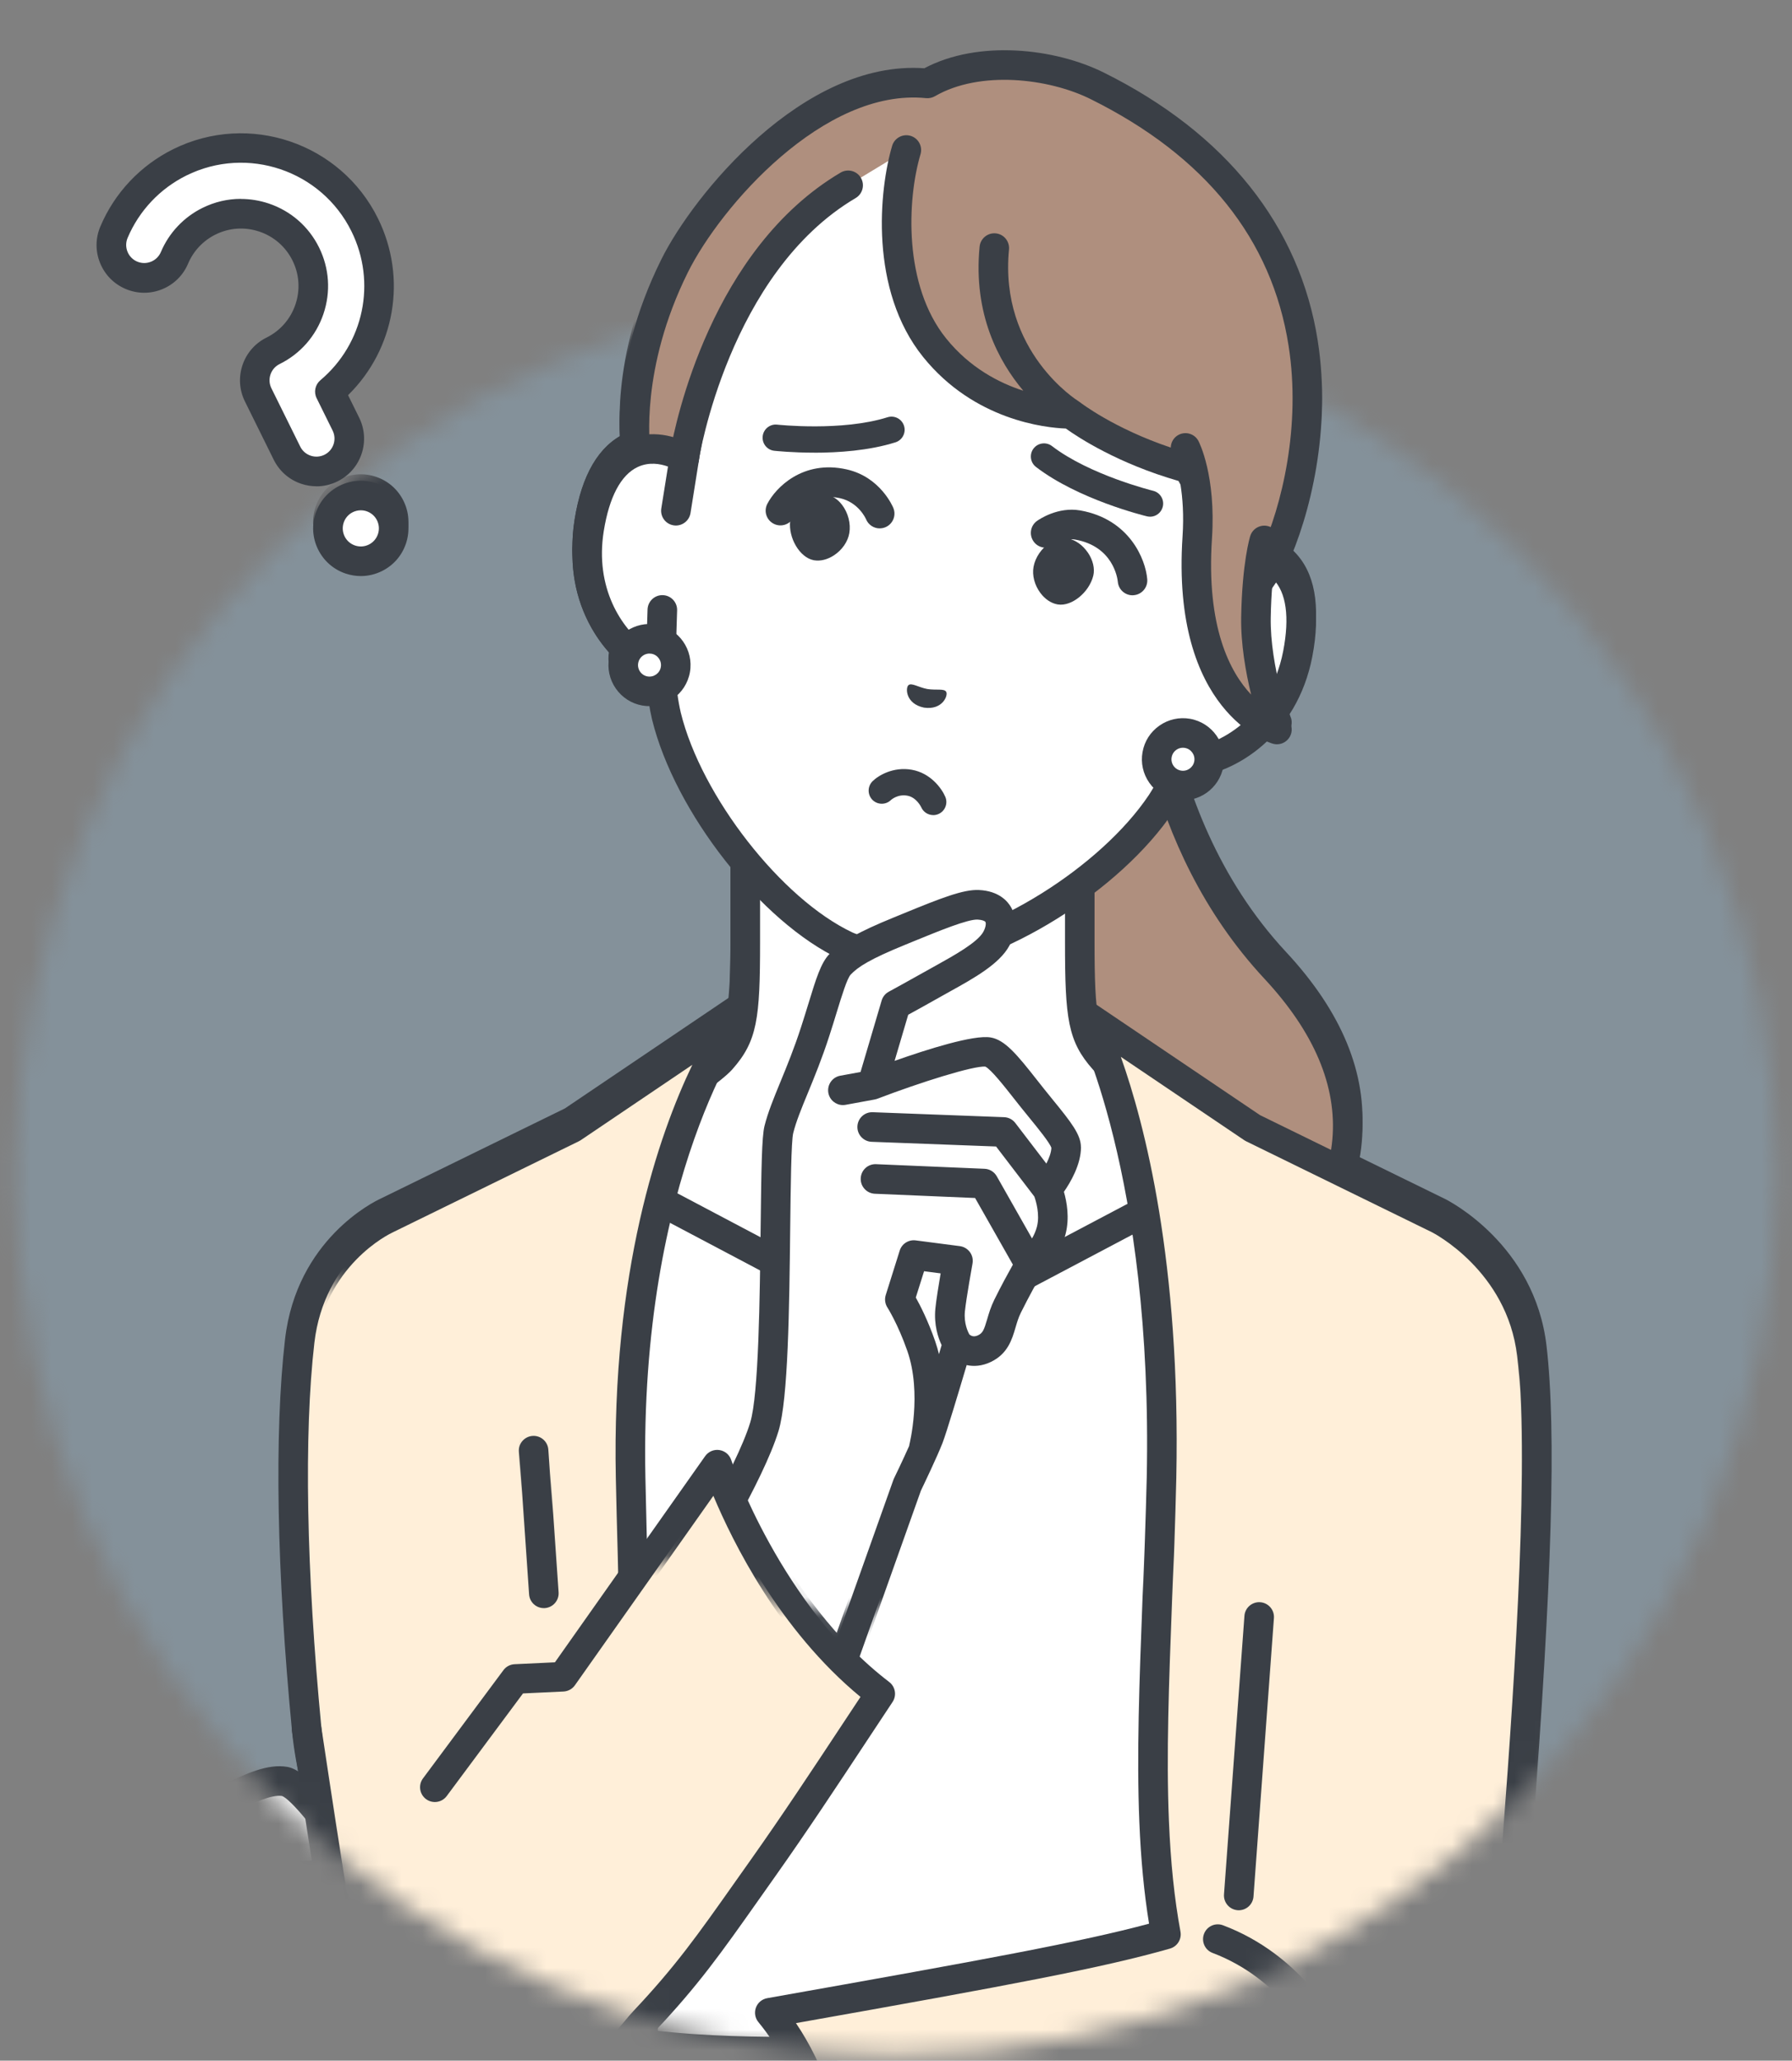<svg width="87" height="100" viewBox="0 0 87 100" fill="none" xmlns="http://www.w3.org/2000/svg">
<rect x="0" y="0" width="87" height="100" fill="#808080" stroke="none"/>
<mask id="mask0_1076_75459" style="mask-type:alpha" maskUnits="userSpaceOnUse" x="0" y="14" width="87" height="86">
<circle cx="43.5" cy="57" r="42.75" fill="#84919A"/>
</mask>
<g mask="url(#mask0_1076_75459)">
<rect x="-10.18" y="3.5" width="107.261" height="107.261" fill="#84919A"/>
<path d="M18.947 24.622C19.338 25.412 19.014 26.369 18.225 26.759C17.435 27.15 16.478 26.826 16.088 26.037C15.697 25.248 16.021 24.291 16.81 23.9C17.599 23.509 18.556 23.833 18.947 24.622Z" fill="white"/>
<path d="M17.519 27.642C17.27 27.642 17.018 27.601 16.776 27.52C16.191 27.322 15.719 26.907 15.444 26.354C15.17 25.8 15.128 25.174 15.326 24.588C15.524 24.003 15.939 23.531 16.492 23.257C17.045 22.982 17.674 22.941 18.257 23.139C18.843 23.336 19.315 23.751 19.589 24.304C19.863 24.858 19.905 25.485 19.707 26.07C19.509 26.655 19.095 27.127 18.541 27.401C18.218 27.561 17.87 27.642 17.519 27.642ZM17.516 24.451C17.383 24.451 17.251 24.482 17.128 24.542C16.918 24.646 16.762 24.826 16.686 25.048C16.612 25.269 16.628 25.507 16.731 25.717C16.835 25.928 17.015 26.084 17.237 26.159C17.458 26.234 17.696 26.218 17.907 26.114C18.117 26.011 18.273 25.831 18.348 25.609C18.423 25.387 18.407 25.15 18.304 24.939C18.2 24.729 18.02 24.572 17.798 24.497C17.706 24.465 17.611 24.451 17.516 24.451Z" fill="#3A3F46"/>
<path d="M16.069 22.404C15.28 22.794 14.323 22.471 13.932 21.681L12.533 18.852C12.143 18.063 12.466 17.106 13.256 16.715C14.989 15.857 15.704 13.749 14.846 12.015C13.988 10.282 11.88 9.568 10.146 10.425C9.392 10.799 8.797 11.429 8.47 12.202C8.127 13.014 7.191 13.393 6.381 13.05C5.569 12.708 5.19 11.771 5.532 10.961C6.156 9.485 7.293 8.279 8.733 7.568C12.044 5.932 16.069 7.293 17.705 10.604C19.099 13.422 18.319 16.758 16.013 18.698L16.79 20.27C17.18 21.059 16.857 22.016 16.067 22.407L16.069 22.404Z" fill="white"/>
<path d="M15.363 23.285C15.115 23.285 14.863 23.244 14.62 23.163C14.035 22.965 13.563 22.55 13.289 21.997L11.89 19.168C11.325 18.024 11.796 16.635 12.938 16.071C13.604 15.741 14.104 15.17 14.343 14.463C14.582 13.757 14.533 12.999 14.202 12.333C13.872 11.666 13.301 11.167 12.595 10.928C11.889 10.689 11.131 10.738 10.464 11.068C9.865 11.365 9.391 11.866 9.131 12.481C8.89 13.05 8.444 13.491 7.871 13.723C7.299 13.956 6.67 13.951 6.101 13.711C5.532 13.47 5.092 13.023 4.859 12.451C4.626 11.878 4.631 11.25 4.872 10.681C5.562 9.044 6.822 7.711 8.415 6.923C12.081 5.112 16.537 6.619 18.349 10.285C19.782 13.184 19.175 16.632 16.898 18.863L17.435 19.951C17.709 20.504 17.751 21.131 17.553 21.716C17.355 22.302 16.941 22.774 16.387 23.048C16.064 23.207 15.716 23.289 15.365 23.289L15.363 23.285ZM11.694 9.341C12.15 9.341 12.609 9.416 13.054 9.566C14.124 9.928 14.989 10.684 15.489 11.695C15.989 12.706 16.065 13.851 15.703 14.921C15.341 15.991 14.585 16.855 13.574 17.355C13.14 17.568 12.962 18.096 13.177 18.53L14.576 21.359C14.679 21.57 14.86 21.726 15.081 21.801C15.303 21.876 15.54 21.86 15.751 21.756C15.961 21.652 16.118 21.472 16.193 21.251C16.268 21.029 16.252 20.791 16.148 20.581L15.371 19.008C15.225 18.712 15.3 18.355 15.553 18.141C17.666 16.363 18.288 13.39 17.063 10.914C15.603 7.957 12.008 6.742 9.053 8.202C7.768 8.837 6.753 9.914 6.195 11.232C6.104 11.448 6.103 11.687 6.19 11.904C6.278 12.121 6.446 12.291 6.661 12.382C6.876 12.473 7.115 12.475 7.332 12.387C7.549 12.299 7.72 12.132 7.811 11.917C8.205 10.985 8.922 10.225 9.83 9.776C10.42 9.485 11.056 9.338 11.695 9.338L11.694 9.341Z" fill="#3A3F46"/>
<path d="M55.578 28.906H51.078L51.912 63.246C51.912 63.246 58.751 63.807 61.714 61.575C63.972 59.873 68.705 53.982 61.914 46.691C55.001 39.267 55.578 28.908 55.578 28.908V28.906Z" fill="#AF8F7E"/>
<path d="M53.81 64.026C52.71 64.026 51.946 63.967 51.854 63.959C51.458 63.927 51.165 63.581 51.197 63.186C51.228 62.79 51.576 62.497 51.97 62.529C52.035 62.534 58.572 63.041 61.282 60.999C62.701 59.929 64.444 57.709 64.685 54.973C64.912 52.393 63.803 49.771 61.389 47.178C55.357 40.7 54.852 32.198 54.845 29.623H51.077C50.68 29.623 50.359 29.302 50.359 28.905C50.359 28.508 50.68 28.188 51.077 28.188H55.577C55.775 28.188 55.963 28.269 56.099 28.412C56.234 28.556 56.305 28.749 56.293 28.945C56.289 29.046 55.825 39.097 62.438 46.199C65.141 49.101 66.377 52.094 66.114 55.097C65.832 58.304 63.8 60.897 62.145 62.145C60.006 63.757 56.15 64.026 53.81 64.026Z" fill="#3A3F46"/>
<path d="M53.591 51.1C52.569 49.95 52.417 49.121 52.417 45.393V38.031L44.298 42.816L36.18 38.031V45.393C36.18 49.12 36.026 49.949 35.006 51.1C33.984 52.25 25.906 57.328 25.906 57.328L37.691 69.263H50.907L62.692 57.328C62.692 57.328 54.613 52.25 53.593 51.1H53.591Z" fill="white"/>
<path d="M37.691 69.978C37.505 69.978 37.321 69.906 37.18 69.764L25.395 57.831C25.242 57.676 25.167 57.461 25.192 57.244C25.218 57.027 25.339 56.834 25.524 56.719C28.615 54.777 33.775 51.404 34.469 50.623C35.287 49.703 35.463 49.151 35.463 45.392V38.031C35.463 37.774 35.601 37.535 35.825 37.407C36.048 37.279 36.324 37.281 36.545 37.412L44.301 41.982L52.056 37.412C52.278 37.281 52.553 37.279 52.777 37.407C53 37.535 53.139 37.772 53.139 38.031V45.392C53.139 49.149 53.314 49.701 54.132 50.623C54.828 51.404 59.988 54.777 63.077 56.719C63.261 56.836 63.383 57.029 63.409 57.244C63.434 57.461 63.359 57.676 63.206 57.831L51.421 69.764C51.142 70.047 50.688 70.05 50.407 69.771C50.125 69.492 50.121 69.037 50.401 68.757L61.561 57.456C59.444 56.113 53.965 52.591 53.061 51.575C51.839 50.199 51.705 49.106 51.705 45.392V39.286L44.667 43.432C44.443 43.564 44.163 43.564 43.939 43.432L36.901 39.286V45.392C36.901 49.108 36.767 50.2 35.545 51.575C34.643 52.591 29.162 56.113 27.046 57.456L38.206 68.757C38.485 69.039 38.481 69.493 38.199 69.771C38.059 69.91 37.877 69.978 37.695 69.978H37.691Z" fill="#3A3F46"/>
<path d="M26.873 72.61L29.32 56.516L42.74 63.603H43.114H45.481H45.856L59.276 56.516L61.722 72.61L61.955 102.626H26.641L26.873 72.61Z" fill="white"/>
<path d="M61.954 103.343H26.64C26.448 103.343 26.265 103.267 26.131 103.131C25.997 102.995 25.922 102.811 25.922 102.621L26.155 72.604C26.155 72.571 26.158 72.536 26.163 72.502L28.609 56.407C28.644 56.177 28.788 55.977 28.995 55.874C29.202 55.769 29.448 55.772 29.654 55.88L42.916 62.884H45.676L58.938 55.88C59.144 55.772 59.389 55.769 59.597 55.874C59.804 55.979 59.947 56.177 59.983 56.407L62.429 72.502C62.434 72.536 62.437 72.571 62.437 72.604L62.67 102.621C62.67 102.812 62.596 102.995 62.461 103.131C62.327 103.267 62.143 103.343 61.952 103.343H61.954ZM27.362 101.908H61.23L61.002 72.667L58.715 57.62L46.188 64.237C46.084 64.291 45.969 64.32 45.853 64.32H42.737C42.62 64.32 42.506 64.291 42.402 64.237L29.875 57.62L27.588 72.667L27.36 101.908H27.362Z" fill="#3A3F46"/>
<path d="M31.339 104.4C31.339 104.4 31.076 90.852 30.618 71.385C30.304 56.265 35.772 49.016 35.772 49.016L27.789 54.406L18.769 58.819C18.769 58.819 15.083 60.485 14.552 65.073C14.021 69.663 14.17 76.41 14.892 83.915C15.614 91.42 21.85 99.52 21.85 99.52L31.339 104.4Z" fill="#FFEFD9"/>
<path d="M31.337 105.122C31.225 105.122 31.112 105.095 31.008 105.043L21.519 100.163C21.416 100.108 21.328 100.032 21.263 99.941C20.834 99.38 14.898 91.495 14.176 83.989C13.432 76.273 13.313 69.528 13.838 64.995C14.399 60.144 18.174 58.307 18.461 58.175L27.426 53.789L35.368 48.427C35.658 48.231 36.049 48.274 36.29 48.528C36.531 48.783 36.553 49.174 36.343 49.454C36.29 49.525 31.029 56.725 31.334 71.377C31.786 90.621 32.053 104.258 32.054 104.393C32.059 104.645 31.931 104.883 31.716 105.017C31.6 105.089 31.469 105.125 31.337 105.125V105.122ZM22.323 98.962L30.595 103.217C30.52 99.483 30.273 87.377 29.898 71.408C29.689 61.356 31.975 54.752 33.612 51.344L28.189 55.006C28.162 55.025 28.133 55.041 28.102 55.055L19.083 59.468C19.083 59.468 19.07 59.474 19.064 59.477C18.93 59.54 15.74 61.055 15.263 65.161C14.75 69.598 14.871 76.235 15.604 83.852C16.252 90.575 21.551 97.925 22.323 98.963V98.962Z" fill="#3A3F46"/>
<path d="M26.401 78.038C26.028 78.038 25.712 77.748 25.687 77.37L25.189 70.127C25.162 69.731 25.46 69.388 25.856 69.361C26.253 69.334 26.594 69.632 26.621 70.028L27.119 77.271C27.146 77.666 26.848 78.009 26.452 78.037C26.436 78.037 26.419 78.038 26.403 78.038H26.401Z" fill="#3A3F46"/>
<path d="M28.402 98.518C25.056 97.206 19.076 91.87 19.076 91.87L16.923 89.903C16.923 89.903 14.778 86.609 13.832 86.444C12.915 86.285 11.692 87.01 10.337 87.615C8.72 88.336 7.479 88.819 7.217 89.556C6.774 90.806 8.356 91.197 9.334 91.021C9.825 90.933 12.883 89.9 12.883 89.9L13.482 91.026C13.482 91.026 11.112 91.187 10.585 91.415C10.309 91.535 9.726 92.252 9.11 92.983C8.554 93.643 7.957 94.292 7.756 94.898C7.305 96.263 8.633 96.81 8.633 96.81C8.633 96.81 8.005 97.497 8.144 98.45C8.267 99.298 9.026 99.529 9.026 99.529C9.026 99.529 8.664 100.177 8.976 100.789C9.179 101.188 9.539 101.621 10.442 101.503C11.345 101.385 12.824 100.094 12.824 100.094L15.714 100.435C15.714 100.435 18.122 103.776 20.977 106.122C24.082 108.673 30.325 107.289 30.325 107.289L41.206 107.374L40.093 99.529C40.093 99.529 31.748 99.834 28.402 98.521V98.518Z" fill="white"/>
<path d="M41.212 106.657L30.331 106.572C30.276 106.572 30.223 106.577 30.17 106.59C30.111 106.603 24.228 107.867 21.433 105.569C18.687 103.313 16.32 100.05 16.296 100.016C16.178 99.854 15.998 99.747 15.799 99.723L12.909 99.382C12.708 99.358 12.505 99.42 12.354 99.554C11.821 100.018 10.816 100.732 10.349 100.793C9.856 100.857 9.738 100.704 9.616 100.464C9.528 100.292 9.579 100.082 9.619 99.967C10.804 98.935 12.196 97.782 12.588 97.54C12.96 97.524 14.216 97.638 15.248 97.764C15.642 97.812 15.999 97.532 16.047 97.138C16.095 96.744 15.815 96.387 15.421 96.339C13.636 96.124 12.555 96.058 12.207 96.146C12.048 96.186 11.681 96.28 8.968 98.63C8.917 98.559 8.873 98.468 8.855 98.348C8.778 97.817 9.091 97.39 9.153 97.31C10.273 96.283 11.606 95.105 11.995 94.824C12.434 94.795 13.963 94.84 15.25 94.902C15.649 94.923 15.982 94.617 16.001 94.219C16.02 93.824 15.716 93.487 15.319 93.468C11.961 93.306 11.654 93.409 11.521 93.452C11.38 93.5 11.091 93.597 8.565 95.902C8.418 95.736 8.319 95.486 8.439 95.125C8.571 94.723 9.022 94.195 9.458 93.685L9.85 93.221C10.212 92.79 10.705 92.205 10.892 92.07C11.198 91.963 12.47 91.819 13.512 91.748L15.133 91.73C15.529 91.725 15.848 91.401 15.843 91.004C15.838 90.611 15.518 90.295 15.126 90.295C15.122 90.295 15.121 90.295 15.118 90.295L13.91 90.308L13.516 89.567C13.352 89.258 12.985 89.113 12.654 89.225C11.175 89.724 9.482 90.271 9.207 90.32C8.67 90.416 8.059 90.261 7.892 90.064C7.869 90.036 7.826 89.987 7.892 89.8C8.024 89.426 9.166 88.922 10.172 88.477C10.321 88.411 10.472 88.344 10.627 88.276C10.901 88.153 11.169 88.027 11.431 87.903C12.292 87.496 13.18 87.075 13.693 87.155C14.1 87.308 15.322 88.77 16.318 90.301C16.352 90.352 16.392 90.398 16.436 90.44L18.596 92.411C18.845 92.633 24.712 97.847 28.137 99.192C31.583 100.544 39.771 100.262 40.117 100.249C40.512 100.235 40.822 99.901 40.807 99.506C40.793 99.111 40.461 98.801 40.064 98.816C39.983 98.819 31.829 99.099 28.662 97.855C25.474 96.605 19.61 91.392 19.557 91.346L17.471 89.442C16.596 88.105 15.022 85.93 13.952 85.743C12.993 85.578 11.936 86.077 10.816 86.606C10.565 86.726 10.305 86.849 10.041 86.965C9.888 87.034 9.738 87.1 9.592 87.164C8.016 87.859 6.877 88.364 6.539 89.322C6.319 89.944 6.41 90.537 6.796 90.993C7.351 91.649 8.38 91.848 9.199 91.77C9.064 91.928 8.916 92.103 8.75 92.299L8.364 92.755C7.839 93.371 7.295 94.009 7.074 94.675C6.731 95.712 7.123 96.522 7.659 97.021C7.482 97.409 7.34 97.937 7.431 98.555C7.519 99.162 7.831 99.586 8.163 99.858C8.099 100.211 8.101 100.662 8.333 101.118C8.882 102.192 9.831 102.31 10.531 102.217C11.405 102.104 12.523 101.271 13.046 100.846L15.32 101.114C15.952 101.954 18.055 104.652 20.519 106.679C22.171 108.036 24.562 108.387 26.589 108.387C28.454 108.387 30.011 108.091 30.395 108.011L41.198 108.095H41.205C41.598 108.095 41.919 107.778 41.922 107.384C41.925 106.987 41.606 106.663 41.211 106.66L41.212 106.657Z" fill="#3A3F46"/>
<path d="M56.608 93.863C56.287 92.131 56.113 90.31 56.035 88.38C55.837 83.513 56.239 77.951 56.394 71.385C56.708 56.265 52.834 49.016 52.834 49.016L60.818 54.406L69.838 58.819C69.838 58.819 73.842 60.804 74.373 65.392C74.904 69.982 74.501 78.392 73.684 89.138C72.931 99.046 72.751 104.4 69.449 106.527C67.626 107.701 63.652 108.755 57.147 109.252C48.905 109.882 40.588 110.52 40.588 110.52C40.588 110.52 41.537 102.722 37.375 97.668C48.862 95.635 53.299 94.809 56.606 93.865L56.608 93.863Z" fill="#FFEFD9"/>
<path d="M40.587 111.242C40.392 111.242 40.204 111.163 40.069 111.021C39.92 110.866 39.848 110.651 39.874 110.438C39.883 110.364 40.732 102.879 36.82 98.129C36.657 97.933 36.613 97.663 36.7 97.424C36.788 97.184 36.997 97.011 37.249 96.966C47.83 95.092 52.506 94.234 55.786 93.351C55.544 91.866 55.389 90.243 55.314 88.415C55.18 85.138 55.314 81.642 55.467 77.593C55.542 75.606 55.62 73.552 55.673 71.375C55.978 56.664 52.235 49.431 52.198 49.36C52.044 49.069 52.107 48.709 52.351 48.489C52.597 48.269 52.959 48.243 53.233 48.427L61.175 53.788L70.149 58.179C70.33 58.268 74.512 60.395 75.083 65.315C75.561 69.442 75.356 76.584 74.397 89.198C74.348 89.841 74.301 90.464 74.257 91.07C73.59 100.023 73.223 104.954 69.835 107.136C67.678 108.525 63.309 109.506 57.199 109.973C48.958 110.603 40.641 111.241 40.641 111.241C40.622 111.241 40.604 111.242 40.587 111.242ZM38.643 98.177C41.456 102.352 41.485 107.676 41.37 109.745C43.679 109.568 50.409 109.051 57.089 108.541C64.9 107.943 67.94 106.648 69.056 105.929C71.842 104.134 72.192 99.456 72.823 90.963C72.868 90.357 72.914 89.734 72.963 89.09C73.595 80.775 74.246 70.578 73.656 65.481C73.174 61.327 69.551 59.486 69.514 59.467L60.499 55.056C60.468 55.042 60.44 55.024 60.413 55.007L54.415 50.958C55.568 54.193 57.325 60.914 57.108 71.407C57.057 73.598 56.979 75.657 56.903 77.649C56.75 81.668 56.617 85.138 56.75 88.358C56.833 90.386 57.016 92.147 57.311 93.738C57.378 94.102 57.158 94.457 56.802 94.56C53.531 95.494 49.133 96.317 38.643 98.177Z" fill="#3A3F46"/>
<path d="M60.14 92.7C60.122 92.7 60.105 92.7 60.087 92.698C59.692 92.669 59.395 92.325 59.424 91.929L60.416 78.415C60.444 78.02 60.789 77.723 61.184 77.752C61.58 77.781 61.877 78.125 61.848 78.521L60.856 92.034C60.829 92.412 60.513 92.7 60.141 92.7H60.14Z" fill="#3A3F46"/>
<path d="M64.256 99.29C63.992 99.29 63.738 99.144 63.612 98.89C63.599 98.863 62.138 96.002 58.871 94.772C58.499 94.632 58.313 94.219 58.453 93.847C58.593 93.476 59.006 93.289 59.378 93.43C63.191 94.866 64.83 98.118 64.899 98.255C65.074 98.611 64.929 99.041 64.574 99.217C64.472 99.268 64.363 99.292 64.256 99.292V99.29Z" fill="#3A3F46"/>
<path d="M59.838 26.598L61.046 19.75C61.393 17.774 61.243 15.744 60.599 13.845C59.366 10.218 56.512 4.938 50.195 3.796L50.085 3.777C43.757 2.689 39.269 6.676 36.871 9.662C35.614 11.226 34.779 13.082 34.431 15.058L33.224 21.906C31.849 21.088 29.296 21.013 28.605 25.341C27.993 29.175 30.404 31.712 32.066 32.222C32.107 32.981 32.195 33.733 32.354 34.417C33.41 38.718 37.427 43.858 41.087 45.577C41.087 45.577 41.741 45.88 42.69 46.046C43.637 46.213 44.356 46.153 44.356 46.153C48.385 45.787 53.917 42.333 56.379 38.653C56.764 38.064 57.103 37.389 57.402 36.689C59.137 36.777 62.27 35.217 63.007 31.406C63.838 27.102 61.414 26.301 59.842 26.599L59.838 26.598Z" fill="white"/>
<path d="M42.563 46.75C41.534 46.568 40.815 46.239 40.785 46.225C36.94 44.418 32.761 39.089 31.656 34.585C31.525 34.027 31.433 33.405 31.379 32.722C29.47 31.839 27.277 29.101 27.896 25.226C28.243 23.05 29.07 21.642 30.353 21.041C31.061 20.709 31.883 20.663 32.674 20.889L33.725 14.931C34.094 12.836 34.989 10.857 36.311 9.209C38.56 6.409 43.355 1.89 50.206 3.067C50.224 3.07 50.245 3.074 50.264 3.079C50.283 3.081 50.304 3.084 50.323 3.087C57.163 4.323 60.124 10.211 61.279 13.611C61.958 15.612 62.122 17.776 61.754 19.872L60.703 25.83C61.524 25.887 62.279 26.213 62.832 26.766C63.832 27.769 64.127 29.375 63.711 31.538C62.966 35.391 59.968 37.213 57.872 37.392C57.587 38.014 57.287 38.567 56.979 39.041C54.396 42.902 48.647 46.482 44.42 46.865C44.382 46.868 43.593 46.932 42.564 46.75H42.563ZM32.032 22.213C31.712 22.156 31.336 22.165 30.959 22.341C30.144 22.722 29.575 23.798 29.31 25.45C28.754 28.933 30.966 31.131 32.273 31.533C32.56 31.62 32.763 31.88 32.779 32.18C32.82 32.962 32.913 33.659 33.05 34.25C34.047 38.314 37.944 43.305 41.389 44.924C41.389 44.924 41.976 45.189 42.811 45.335C43.645 45.482 44.288 45.434 44.295 45.434C48.077 45.091 53.447 41.734 55.778 38.25C56.105 37.748 56.431 37.126 56.737 36.405C56.855 36.129 57.132 35.955 57.434 35.969C58.8 36.038 61.63 34.73 62.298 31.266C62.615 29.622 62.448 28.417 61.813 27.78C61.169 27.134 60.24 27.249 59.971 27.3C59.74 27.345 59.501 27.272 59.333 27.106C59.166 26.94 59.089 26.702 59.13 26.471L60.338 19.623C60.665 17.765 60.52 15.845 59.918 14.073C58.631 10.286 55.876 5.55 50.066 4.5C50.048 4.497 50.031 4.494 50.013 4.489C49.996 4.487 49.978 4.484 49.961 4.483C44.142 3.483 39.933 6.99 37.428 10.109C36.255 11.568 35.463 13.322 35.134 15.18L33.927 22.028C33.886 22.261 33.734 22.457 33.519 22.556C33.305 22.655 33.055 22.64 32.852 22.521C32.723 22.444 32.417 22.282 32.031 22.215L32.032 22.213Z" fill="#3A3F46"/>
<path d="M60.975 29.613C60.986 28.978 61.016 28.43 61.056 27.964L61.809 26.875C63.678 22.834 66.687 10.482 53.264 3.826C51.092 2.749 47.479 2.292 45.031 3.711C39.459 3.145 34.231 9.589 32.751 12.568C30.246 17.609 30.864 21.59 30.864 21.59L31.321 24.157L33.215 21.889C33.215 21.889 34.665 12.498 41.178 8.656L43.999 6.947C43.409 8.931 42.948 13.538 45.377 16.545C48.043 19.847 51.985 19.749 51.985 19.749C51.985 19.749 54.071 21.405 57.674 22.392C57.701 22.408 57.825 22.629 58.002 22.963C58.124 23.661 58.202 24.591 58.125 25.75C57.594 33.801 61.992 35.069 61.992 35.069C61.992 35.069 60.932 32.184 60.977 29.611L60.975 29.613Z" fill="#AF8F7E"/>
<path d="M63.979 16.22C63.105 10.63 59.509 6.122 53.583 3.183C51.215 2.007 47.506 1.582 44.874 2.977C38.982 2.559 33.655 9.136 32.108 12.249C29.531 17.435 30.129 21.529 30.158 21.715L30.614 24.283C30.663 24.557 30.866 24.779 31.136 24.851C31.405 24.922 31.692 24.831 31.871 24.618L33.765 22.35C33.85 22.25 33.904 22.128 33.923 21.999C33.938 21.908 35.392 12.903 41.541 9.275C41.883 9.074 41.996 8.634 41.795 8.292C41.594 7.951 41.154 7.838 40.812 8.039C34.544 11.739 32.797 20.132 32.539 21.58L31.758 22.516L31.573 21.478C31.549 21.307 31.075 17.556 33.392 12.888C34.98 9.689 40.004 3.924 44.957 4.427C45.107 4.441 45.259 4.409 45.389 4.334C47.568 3.07 50.907 3.46 52.944 4.471C58.514 7.233 61.75 11.262 62.56 16.445C63.166 20.325 62.251 24.181 61.181 26.52L60.959 26.842C61.039 27.617 61.15 28.358 61.142 29.104L62.397 27.284C62.421 27.251 62.441 27.216 62.458 27.177C63.627 24.653 64.64 20.449 63.978 16.221L63.979 16.22Z" fill="#3A3F46"/>
<path d="M62.664 34.812C62.655 34.785 61.65 32.016 61.693 29.614C61.736 27.211 62.065 26.106 62.066 26.098C62.186 25.72 61.975 25.317 61.597 25.199C61.219 25.079 60.816 25.29 60.698 25.668C60.682 25.718 60.306 26.945 60.258 29.589C60.234 30.909 60.481 32.291 60.742 33.364C59.711 32.273 58.556 30.078 58.84 25.787C59.041 22.741 58.221 21.127 58.186 21.06C58.004 20.711 57.575 20.575 57.224 20.756C56.984 20.878 56.845 21.122 56.839 21.376C54.064 20.445 52.448 19.19 52.432 19.177C52.418 19.166 52.4 19.156 52.386 19.146C52.377 19.14 52.368 19.132 52.359 19.126C52.321 19.102 48.504 16.729 48.986 11.764C49.024 11.37 48.736 11.018 48.342 10.981C47.948 10.943 47.597 11.232 47.559 11.627C47.241 14.896 48.487 17.201 49.68 18.617C48.504 18.238 47.085 17.506 45.938 16.085C43.843 13.49 44.044 9.315 44.69 7.141C44.803 6.762 44.586 6.361 44.207 6.248C43.827 6.137 43.427 6.352 43.313 6.731C42.684 8.852 42.188 13.724 44.821 16.986C47.304 20.06 50.767 20.416 51.745 20.453C52.351 20.886 54.266 22.146 57.215 22.996C57.244 23.047 57.276 23.11 57.312 23.177C57.414 23.813 57.48 24.65 57.411 25.691C56.848 34.22 61.593 35.689 61.795 35.746C61.819 35.754 61.844 35.759 61.87 35.764C62.108 35.805 62.353 35.725 62.519 35.545C62.704 35.348 62.761 35.062 62.667 34.809L62.664 34.812Z" fill="#3A3F46"/>
<path d="M32.815 24.451L33.224 21.891C31.849 21.073 29.296 20.996 28.605 25.326C27.993 29.16 30.404 31.697 32.066 32.207L32.157 29.265L32.817 24.452L32.815 24.451Z" fill="white"/>
<path d="M31.94 32.912C31.911 32.907 31.883 32.899 31.854 32.891C29.861 32.277 27.224 29.413 27.896 25.211C28.244 23.036 29.07 21.628 30.353 21.026C31.342 20.564 32.553 20.655 33.591 21.272C33.843 21.422 33.978 21.71 33.932 22.001L33.524 24.56C33.462 24.951 33.093 25.219 32.702 25.157C32.307 25.096 32.044 24.726 32.106 24.335L32.43 22.305C32.053 22.168 31.506 22.071 30.961 22.326C30.146 22.707 29.577 23.784 29.312 25.436C28.87 28.199 30.172 30.153 31.382 31.044L31.438 29.241C31.451 28.845 31.781 28.533 32.178 28.546C32.575 28.557 32.886 28.888 32.873 29.285L32.782 32.228C32.776 32.451 32.664 32.66 32.482 32.789C32.325 32.902 32.128 32.945 31.94 32.912Z" fill="#3A3F46"/>
<path d="M58.688 36.725C58.565 37.418 57.903 37.881 57.209 37.758C56.516 37.635 56.053 36.973 56.176 36.28C56.299 35.586 56.961 35.123 57.654 35.246C58.348 35.369 58.81 36.031 58.688 36.725Z" fill="white"/>
<path d="M57.085 38.472C56.56 38.38 56.104 38.088 55.798 37.651C55.493 37.214 55.375 36.686 55.469 36.161C55.562 35.636 55.853 35.18 56.29 34.876C56.726 34.571 57.255 34.455 57.778 34.546C58.861 34.737 59.585 35.774 59.394 36.856C59.202 37.938 58.166 38.663 57.085 38.472ZM57.528 35.959C57.381 35.933 57.233 35.965 57.112 36.051C56.989 36.137 56.908 36.265 56.882 36.412C56.856 36.558 56.888 36.707 56.974 36.829C57.061 36.952 57.188 37.033 57.335 37.059C57.638 37.112 57.928 36.909 57.981 36.606C58.035 36.303 57.831 36.013 57.528 35.959Z" fill="#3A3F46"/>
<path d="M32.789 32.154C32.666 32.848 32.005 33.31 31.311 33.188C30.617 33.065 30.155 32.403 30.278 31.709C30.4 31.016 31.062 30.553 31.756 30.676C32.45 30.799 32.912 31.461 32.789 32.154Z" fill="white"/>
<path d="M31.186 33.902C30.662 33.809 30.205 33.517 29.899 33.08C29.595 32.643 29.477 32.116 29.571 31.591C29.663 31.066 29.955 30.61 30.392 30.305C30.827 30.001 31.357 29.884 31.88 29.975C32.963 30.167 33.687 31.203 33.495 32.286C33.304 33.367 32.267 34.093 31.186 33.902ZM31.63 31.388C31.483 31.363 31.334 31.395 31.213 31.481C31.09 31.567 31.009 31.695 30.984 31.841C30.958 31.988 30.99 32.136 31.076 32.259C31.162 32.382 31.29 32.463 31.436 32.489C31.739 32.541 32.03 32.339 32.082 32.036C32.137 31.733 31.933 31.443 31.63 31.388Z" fill="#3A3F46"/>
<path d="M39.528 21.639C38.449 21.639 37.657 21.553 37.59 21.547C37.241 21.509 36.988 21.193 37.028 20.842C37.066 20.493 37.382 20.239 37.732 20.279C37.764 20.282 40.879 20.617 43.089 19.92C43.426 19.815 43.783 20 43.89 20.336C43.995 20.673 43.81 21.03 43.474 21.137C42.191 21.542 40.694 21.641 39.53 21.641L39.528 21.639Z" fill="#3A3F46"/>
<path d="M55.833 24.746C55.784 24.746 55.733 24.739 55.682 24.728C55.546 24.695 52.35 23.909 50.296 22.331C50.017 22.118 49.965 21.716 50.178 21.437C50.392 21.158 50.794 21.105 51.073 21.319C52.912 22.73 55.953 23.481 55.983 23.489C56.326 23.572 56.535 23.917 56.452 24.259C56.382 24.551 56.12 24.747 55.833 24.747V24.746Z" fill="#3A3F46"/>
<path d="M45.31 39.219C45.062 39.219 44.826 39.074 44.723 38.833C44.723 38.833 44.498 38.353 44.045 38.275C43.578 38.192 43.262 38.48 43.259 38.484C43.008 38.731 42.605 38.729 42.356 38.479C42.109 38.228 42.111 37.825 42.361 37.576C42.646 37.294 43.367 36.86 44.265 37.018C45.174 37.178 45.716 37.917 45.893 38.331C46.032 38.654 45.882 39.029 45.558 39.168C45.477 39.203 45.391 39.22 45.306 39.22L45.31 39.219Z" fill="#3A3F46"/>
<path d="M45.937 33.243C45.837 33.074 45.467 33.176 45.017 33.108C44.571 33.019 44.258 32.795 44.107 32.92C43.95 33.047 43.966 33.829 44.858 34.011C45.756 34.146 46.041 33.419 45.937 33.243Z" fill="#3A3F46"/>
<path d="M38.993 23.991C39.349 23.735 39.759 23.622 40.121 23.678C40.401 23.721 40.671 23.896 40.881 24.172C41.176 24.557 41.312 25.08 41.234 25.539C41.164 25.959 40.881 26.365 40.481 26.625C40.168 26.828 39.83 26.911 39.527 26.861C39.516 26.86 39.507 26.858 39.495 26.855C38.83 26.724 38.269 25.783 38.362 24.955C38.4 24.608 38.636 24.247 38.993 23.992V23.991Z" fill="#3A3F46"/>
<path d="M42.71 25.314C42.43 25.314 42.162 25.148 42.047 24.872C42.028 24.827 41.675 24.049 40.789 23.85C39.258 23.508 38.596 24.654 38.526 24.786C38.341 25.134 37.908 25.269 37.559 25.087C37.21 24.905 37.071 24.48 37.25 24.129C37.652 23.341 38.974 21.974 41.101 22.45C42.742 22.816 43.348 24.264 43.372 24.325C43.522 24.692 43.345 25.111 42.978 25.259C42.889 25.296 42.798 25.312 42.709 25.312L42.71 25.314Z" fill="#3A3F46"/>
<path d="M52.813 26.487C52.566 26.126 52.22 25.878 51.861 25.807C51.582 25.752 51.269 25.825 50.977 26.011C50.569 26.271 50.263 26.718 50.178 27.174C50.102 27.592 50.226 28.07 50.513 28.451C50.738 28.75 51.027 28.943 51.33 29C51.341 29.002 51.35 29.003 51.362 29.005C52.032 29.11 52.88 28.418 53.078 27.608C53.161 27.268 53.062 26.849 52.815 26.487H52.813Z" fill="#3A3F46"/>
<path d="M54.983 28.559C54.613 28.559 54.299 28.276 54.269 27.901C54.251 27.732 54.044 26.182 52.194 25.856C51.781 25.783 51.318 26.024 51.175 26.123C50.851 26.346 50.405 26.27 50.178 25.946C49.952 25.624 50.025 25.18 50.346 24.951C50.446 24.879 51.363 24.252 52.443 24.442C54.833 24.863 55.618 26.81 55.698 27.781C55.731 28.177 55.436 28.523 55.042 28.556C55.021 28.558 55.002 28.559 54.981 28.559H54.983Z" fill="#3A3F46"/>
<path d="M50.126 52.971C49.294 51.926 48.501 50.826 47.978 50.738C46.957 50.567 42.344 52.333 42.344 52.333L43.492 48.441C43.492 48.441 44.435 47.926 45.455 47.352C46.503 46.762 47.948 46.029 48.374 45.242C48.799 44.456 48.583 43.648 47.498 43.595C46.801 43.562 45.34 44.191 43.674 44.871C41.918 45.587 41.24 46.006 40.783 46.486C40.395 46.891 40.118 48.084 39.582 49.74C38.882 51.904 38.115 53.299 37.815 54.503C37.515 55.707 37.836 66.539 37.113 68.92C36.391 71.301 33.531 75.922 33.531 75.922L40.288 82.301L44.045 71.741C44.045 71.741 44.808 70.165 45.087 69.448C45.345 68.786 46.49 64.882 46.49 64.882C46.49 64.882 47.001 65.508 47.798 65.126C48.595 64.743 48.487 63.942 48.914 63.073C49.402 62.081 49.999 61.053 49.999 61.053C49.999 61.053 50.78 60.378 51.035 59.399C51.29 58.421 50.849 57.394 50.849 57.394C50.849 57.394 51.762 56.289 51.762 55.353C51.762 54.897 50.917 53.966 50.125 52.972L50.126 52.971Z" fill="white"/>
<path d="M52.478 55.355C52.478 54.757 52.014 54.158 51.122 53.068C50.979 52.891 50.831 52.709 50.684 52.525C50.571 52.383 50.459 52.242 50.349 52.101C49.371 50.857 48.786 50.148 48.092 50.033C47.265 49.894 45.013 50.61 43.432 51.168L44.093 48.931C44.445 48.738 45.11 48.371 45.804 47.979C45.92 47.913 46.04 47.846 46.164 47.778C47.271 47.164 48.525 46.467 49.001 45.584C49.355 44.93 49.387 44.25 49.091 43.722C48.925 43.427 48.501 42.925 47.531 42.877C46.773 42.84 45.688 43.268 43.836 44.027L43.401 44.206C41.664 44.914 40.843 45.381 40.261 45.99C39.852 46.417 39.613 47.199 39.251 48.382C39.144 48.728 39.028 49.109 38.895 49.518C38.557 50.564 38.202 51.427 37.889 52.187C37.562 52.983 37.28 53.67 37.116 54.328C36.985 54.854 36.961 56.37 36.929 59.23C36.889 62.658 36.835 67.355 36.425 68.709C35.738 70.974 32.949 75.496 32.92 75.542C32.711 75.879 32.816 76.322 33.153 76.53C33.491 76.739 33.933 76.633 34.14 76.297C34.258 76.105 37.057 71.568 37.798 69.125C38.269 67.575 38.32 63.15 38.364 59.246C38.387 57.284 38.412 55.063 38.51 54.673C38.648 54.119 38.911 53.476 39.218 52.733C39.54 51.948 39.907 51.058 40.262 49.959C40.398 49.543 40.516 49.156 40.624 48.803C40.86 48.035 41.127 47.162 41.3 46.982C41.656 46.609 42.222 46.237 43.944 45.536L44.381 45.357C45.603 44.856 46.986 44.29 47.462 44.312C47.684 44.324 47.815 44.381 47.842 44.429C47.872 44.483 47.872 44.66 47.742 44.903C47.464 45.418 46.311 46.057 45.471 46.524C45.345 46.594 45.222 46.663 45.102 46.73C44.098 47.296 43.157 47.81 43.147 47.815C42.98 47.905 42.857 48.059 42.803 48.242L41.779 51.709L40.793 51.889C40.404 51.961 40.146 52.334 40.216 52.725C40.28 53.071 40.581 53.313 40.921 53.313C40.964 53.313 41.007 53.31 41.05 53.302L42.469 53.042C42.469 53.042 42.477 53.039 42.48 53.039C42.52 53.031 42.559 53.021 42.597 53.007C44.691 52.206 47.27 51.398 47.837 51.447C48.115 51.581 48.778 52.426 49.221 52.989C49.335 53.133 49.448 53.278 49.563 53.422C49.713 53.61 49.864 53.796 50.013 53.977C50.392 54.441 50.96 55.136 51.044 55.39C51.035 55.616 50.934 55.89 50.8 56.154L49.292 54.182C49.161 54.012 48.963 53.91 48.749 53.902L42.37 53.661C41.972 53.647 41.642 53.954 41.626 54.351C41.611 54.747 41.919 55.08 42.316 55.096L48.359 55.324L50.217 57.753C50.293 57.968 50.496 58.627 50.341 59.222C50.287 59.428 50.201 59.619 50.103 59.786L48.391 56.767C48.268 56.552 48.045 56.415 47.797 56.405L42.535 56.182C42.134 56.165 41.804 56.472 41.787 56.87C41.771 57.265 42.077 57.6 42.474 57.617L47.34 57.823L49.175 61.057C48.955 61.45 48.593 62.108 48.273 62.761C48.102 63.107 48.008 63.427 47.925 63.711C47.772 64.234 47.708 64.378 47.49 64.483C47.321 64.564 47.177 64.55 47.061 64.441C46.995 64.325 46.788 63.906 46.845 63.33C46.906 62.713 47.212 61.017 47.215 61C47.25 60.807 47.204 60.608 47.088 60.448C46.971 60.29 46.796 60.185 46.601 60.16L44.456 59.88C44.112 59.836 43.783 60.045 43.68 60.376L43.002 62.532C42.938 62.735 42.968 62.958 43.083 63.137C43.088 63.145 43.595 63.941 44.051 65.248C44.769 67.309 44.155 69.768 44.149 69.793C44.144 69.814 44.142 69.835 44.139 69.856C43.819 70.573 43.409 71.422 43.402 71.433C43.391 71.457 43.382 71.481 43.372 71.504L39.615 82.065C39.482 82.438 39.677 82.848 40.05 82.982C40.13 83.011 40.211 83.023 40.291 83.023C40.586 83.023 40.862 82.84 40.967 82.547L44.71 72.023C44.828 71.777 45.491 70.396 45.758 69.712C45.951 69.215 46.573 67.14 46.931 65.933C47.273 66.006 47.675 65.987 48.11 65.776C48.928 65.384 49.135 64.681 49.301 64.115C49.375 63.864 49.443 63.628 49.56 63.394C49.949 62.606 50.413 61.781 50.568 61.509C50.826 61.261 51.477 60.561 51.73 59.584C51.939 58.782 51.787 57.989 51.652 57.523C51.974 57.059 52.481 56.197 52.481 55.356L52.478 55.355ZM44.861 61.376L45.667 61.481C45.571 62.046 45.45 62.789 45.412 63.183C45.334 63.979 45.544 64.604 45.715 64.963C45.675 65.095 45.632 65.243 45.586 65.401C45.534 65.191 45.472 64.98 45.401 64.772C45.051 63.77 44.676 63.036 44.461 62.654L44.863 61.376H44.861Z" fill="#3A3F46"/>
<path d="M34.82 70.745L27.325 81.363L25.017 81.472L21.112 86.725L14.891 83.913C14.891 83.913 15.532 88.195 15.98 91.015C16.688 95.478 18.201 99.566 20.889 101.471C26.207 105.245 30.157 99.263 31.275 98.078C33.613 95.598 34.637 94.049 37.047 90.646C38.967 87.937 40.754 85.181 42.74 82.188C37.236 77.982 34.823 70.742 34.823 70.742L34.82 70.745Z" fill="#FFEFD9"/>
<path d="M24.378 103.439C23.176 103.439 21.867 103.051 20.473 102.063C17.244 99.771 15.861 94.855 15.271 91.132C14.827 88.341 14.186 84.068 14.18 84.025C14.121 83.632 14.392 83.267 14.783 83.208C15.174 83.149 15.54 83.42 15.599 83.811C15.606 83.854 16.245 88.121 16.687 90.907C17.234 94.357 18.479 98.889 21.302 100.892C24.999 103.514 27.901 100.986 30.255 98.167C30.456 97.926 30.614 97.736 30.751 97.591C32.803 95.414 33.843 93.941 35.73 91.268C35.959 90.943 36.2 90.601 36.459 90.238C37.983 88.086 39.426 85.902 40.954 83.589C41.225 83.179 41.498 82.765 41.776 82.347C37.838 79.1 35.564 74.482 34.633 72.26L27.911 81.782C27.783 81.963 27.579 82.074 27.359 82.085L25.391 82.178L21.688 87.158C21.452 87.476 21.002 87.543 20.683 87.306C20.366 87.07 20.299 86.621 20.535 86.302L24.441 81.049C24.568 80.876 24.767 80.77 24.983 80.76L26.941 80.668L34.234 70.335C34.39 70.114 34.657 70 34.924 70.039C35.192 70.079 35.416 70.265 35.5 70.522C35.524 70.592 37.915 77.607 43.171 81.624C43.471 81.854 43.542 82.277 43.334 82.591C42.932 83.197 42.538 83.792 42.15 84.38C40.616 86.704 39.166 88.897 37.629 91.067C37.372 91.431 37.132 91.772 36.902 92.096C34.977 94.823 33.917 96.323 31.794 98.575C31.687 98.69 31.532 98.873 31.355 99.085C30.226 100.438 27.723 103.437 24.377 103.437L24.378 103.439Z" fill="#3A3F46"/>
</g>
<mask id="mask1_1076_75459" style="mask-type:alpha" maskUnits="userSpaceOnUse" x="0" y="0" width="87" height="79">
<path d="M86.25 39.562C86.25 60.998 67.11 78.375 43.5 78.375C19.89 78.375 0.75 43.621 0.75 22.186C0.75 0.75 0.75 0.75 43.5 0.75C67.11 0.75 86.25 18.127 86.25 39.562Z" fill="#84919A"/>
</mask>
<g mask="url(#mask1_1076_75459)">
<path d="M18.947 24.935C19.338 25.724 19.014 26.681 18.225 27.072C17.435 27.463 16.478 27.139 16.088 26.35C15.697 25.56 16.021 24.603 16.81 24.213C17.599 23.822 18.556 24.146 18.947 24.935Z" fill="white"/>
<path d="M17.519 27.955C17.27 27.955 17.018 27.913 16.776 27.832C16.191 27.634 15.719 27.22 15.444 26.666C15.17 26.113 15.128 25.486 15.326 24.901C15.524 24.316 15.939 23.843 16.492 23.569C17.045 23.295 17.674 23.253 18.257 23.451C18.843 23.649 19.315 24.064 19.589 24.617C19.863 25.17 19.905 25.797 19.707 26.382C19.509 26.968 19.095 27.44 18.541 27.714C18.218 27.873 17.87 27.955 17.519 27.955ZM17.516 24.764C17.383 24.764 17.251 24.794 17.128 24.855C16.918 24.958 16.762 25.138 16.686 25.36C16.612 25.582 16.628 25.819 16.731 26.03C16.835 26.24 17.015 26.397 17.237 26.472C17.458 26.547 17.696 26.531 17.907 26.427C18.117 26.323 18.273 26.143 18.348 25.921C18.423 25.7 18.407 25.462 18.304 25.252C18.2 25.041 18.02 24.885 17.798 24.81C17.706 24.778 17.611 24.764 17.516 24.764Z" fill="#3A3F46"/>
<path d="M16.069 22.716C15.28 23.107 14.323 22.783 13.932 21.994L12.533 19.165C12.143 18.375 12.466 17.418 13.256 17.028C14.989 16.17 15.704 14.062 14.846 12.328C13.988 10.595 11.88 9.88 10.146 10.738C9.392 11.111 8.797 11.741 8.47 12.515C8.127 13.326 7.191 13.706 6.381 13.363C5.569 13.02 5.19 12.084 5.532 11.274C6.156 9.797 7.293 8.591 8.733 7.88C12.044 6.244 16.069 7.606 17.705 10.917C19.099 13.735 18.319 17.071 16.013 19.01L16.79 20.582C17.18 21.372 16.857 22.329 16.067 22.719L16.069 22.716Z" fill="white"/>
<path d="M15.363 23.598C15.115 23.598 14.863 23.557 14.62 23.475C14.035 23.277 13.563 22.863 13.289 22.309L11.89 19.48C11.325 18.337 11.796 16.948 12.938 16.383C13.604 16.053 14.104 15.482 14.343 14.776C14.582 14.069 14.533 13.312 14.202 12.645C13.872 11.979 13.301 11.479 12.595 11.24C11.889 11.001 11.131 11.05 10.464 11.381C9.865 11.677 9.391 12.178 9.131 12.794C8.89 13.363 8.444 13.803 7.871 14.036C7.299 14.269 6.67 14.264 6.101 14.023C5.532 13.782 5.092 13.336 4.859 12.763C4.626 12.191 4.631 11.562 4.872 10.993C5.562 9.357 6.822 8.024 8.415 7.236C12.081 5.424 16.537 6.931 18.349 10.598C19.782 13.497 19.175 16.945 16.898 19.176L17.435 20.263C17.709 20.817 17.751 21.444 17.553 22.029C17.355 22.614 16.941 23.086 16.387 23.36C16.064 23.52 15.716 23.601 15.365 23.601L15.363 23.598ZM11.694 9.654C12.15 9.654 12.609 9.729 13.054 9.878C14.124 10.24 14.989 10.996 15.489 12.007C15.989 13.018 16.065 14.164 15.703 15.234C15.341 16.304 14.585 17.168 13.574 17.667C13.14 17.881 12.962 18.409 13.177 18.843L14.576 21.672C14.679 21.882 14.86 22.038 15.081 22.113C15.303 22.188 15.54 22.172 15.751 22.069C15.961 21.965 16.118 21.785 16.193 21.563C16.268 21.341 16.252 21.104 16.148 20.893L15.371 19.321C15.225 19.024 15.3 18.667 15.553 18.453C17.666 16.675 18.288 13.703 17.063 11.226C15.603 8.269 12.008 7.054 9.053 8.515C7.768 9.15 6.753 10.226 6.195 11.545C6.104 11.76 6.103 11.999 6.19 12.216C6.278 12.433 6.446 12.604 6.661 12.695C6.876 12.786 7.115 12.787 7.332 12.7C7.549 12.612 7.72 12.444 7.811 12.229C8.205 11.298 8.922 10.537 9.83 10.089C10.42 9.797 11.056 9.65 11.695 9.65L11.694 9.654Z" fill="#3A3F46"/>
<path d="M55.578 29.219H51.078L51.912 63.559C51.912 63.559 58.751 64.12 61.714 61.887C63.972 60.186 68.705 54.295 61.914 47.003C55.001 39.58 55.578 29.22 55.578 29.22V29.219Z" fill="#AF8F7E"/>
<path d="M53.81 64.347C52.71 64.347 51.946 64.288 51.854 64.28C51.458 64.248 51.165 63.902 51.197 63.506C51.228 63.111 51.576 62.817 51.97 62.849C52.035 62.854 58.572 63.361 61.282 61.32C62.701 60.25 64.444 58.03 64.685 55.293C64.912 52.713 63.803 50.091 61.389 47.498C55.357 41.02 54.852 32.519 54.845 29.943H51.077C50.68 29.943 50.359 29.622 50.359 29.225C50.359 28.828 50.68 28.508 51.077 28.508H55.577C55.775 28.508 55.963 28.589 56.099 28.733C56.234 28.876 56.305 29.069 56.293 29.265C56.289 29.366 55.825 39.417 62.438 46.519C65.141 49.421 66.377 52.415 66.114 55.418C65.832 58.625 63.8 61.218 62.145 62.465C60.006 64.077 56.15 64.347 53.81 64.347Z" fill="#3A3F46"/>
<path d="M53.591 51.428C52.569 50.279 52.417 49.449 52.417 45.721V38.359L44.298 43.144L36.18 38.359V45.721C36.18 49.448 36.026 50.277 35.006 51.428C33.984 52.578 25.906 57.656 25.906 57.656L37.691 69.591H50.907L62.692 57.656C62.692 57.656 54.613 52.578 53.593 51.428H53.591Z" fill="white"/>
<path d="M37.691 70.306C37.505 70.306 37.321 70.234 37.18 70.093L25.395 58.159C25.242 58.004 25.167 57.789 25.192 57.572C25.218 57.355 25.339 57.162 25.524 57.047C28.615 55.105 33.775 51.732 34.469 50.951C35.287 50.031 35.463 49.479 35.463 45.72V38.359C35.463 38.102 35.601 37.863 35.825 37.735C36.048 37.608 36.324 37.609 36.545 37.74L44.301 42.31L52.056 37.74C52.278 37.609 52.553 37.608 52.777 37.735C53 37.863 53.139 38.1 53.139 38.359V45.72C53.139 49.477 53.314 50.029 54.132 50.951C54.828 51.732 59.988 55.105 63.077 57.047C63.261 57.164 63.383 57.357 63.409 57.572C63.434 57.789 63.359 58.004 63.206 58.159L51.421 70.093C51.142 70.375 50.688 70.378 50.407 70.099C50.125 69.82 50.121 69.365 50.401 69.085L61.561 57.784C59.444 56.441 53.965 52.919 53.061 51.903C51.839 50.527 51.705 49.434 51.705 45.72V39.614L44.667 43.76C44.443 43.892 44.163 43.892 43.939 43.76L36.901 39.614V45.72C36.901 49.436 36.767 50.528 35.545 51.903C34.643 52.919 29.162 56.441 27.046 57.784L38.206 69.085C38.485 69.367 38.481 69.822 38.199 70.099C38.059 70.238 37.877 70.306 37.695 70.306H37.691Z" fill="#3A3F46"/>
<path d="M26.873 72.93L29.32 56.836L42.74 63.923H43.114H45.481H45.856L59.276 56.836L61.722 72.93L61.955 102.947H26.641L26.873 72.93Z" fill="white"/>
<path d="M61.954 103.663H26.64C26.448 103.663 26.265 103.587 26.131 103.451C25.997 103.316 25.922 103.131 25.922 102.941L26.155 72.925C26.155 72.891 26.158 72.856 26.163 72.823L28.609 56.727C28.644 56.497 28.788 56.298 28.995 56.194C29.202 56.089 29.448 56.092 29.654 56.201L42.916 63.205H45.676L58.938 56.201C59.144 56.092 59.389 56.089 59.597 56.194C59.804 56.299 59.947 56.497 59.983 56.727L62.429 72.823C62.434 72.856 62.437 72.891 62.437 72.925L62.67 102.941C62.67 103.132 62.596 103.316 62.461 103.451C62.327 103.587 62.143 103.663 61.952 103.663H61.954ZM27.362 102.228H61.23L61.002 72.987L58.715 57.94L46.188 64.557C46.084 64.611 45.969 64.64 45.853 64.64H42.737C42.62 64.64 42.506 64.611 42.402 64.557L29.875 57.94L27.588 72.987L27.36 102.228H27.362Z" fill="#3A3F46"/>
<path d="M31.339 104.728C31.339 104.728 31.076 91.18 30.618 71.713C30.304 56.593 35.772 49.344 35.772 49.344L27.789 54.734L18.769 59.147C18.769 59.147 15.083 60.813 14.552 65.401C14.021 69.991 14.17 76.738 14.892 84.243C15.614 91.748 21.85 99.848 21.85 99.848L31.339 104.728Z" fill="#FFEFD9"/>
<path d="M31.337 105.45C31.225 105.45 31.112 105.423 31.008 105.371L21.519 100.491C21.416 100.437 21.328 100.36 21.263 100.269C20.834 99.708 14.898 91.823 14.176 84.317C13.432 76.601 13.313 69.856 13.838 65.323C14.399 60.472 18.174 58.635 18.461 58.503L27.426 54.117L35.368 48.755C35.658 48.559 36.049 48.602 36.29 48.856C36.531 49.111 36.553 49.502 36.343 49.782C36.29 49.853 31.029 57.053 31.334 71.706C31.786 90.949 32.053 104.586 32.054 104.722C32.059 104.974 31.931 105.211 31.716 105.345C31.6 105.417 31.469 105.454 31.337 105.454V105.45ZM22.323 99.29L30.595 103.545C30.52 99.811 30.273 87.706 29.898 71.736C29.689 61.684 31.975 55.08 33.612 51.672L28.189 55.334C28.162 55.353 28.133 55.369 28.102 55.383L19.083 59.796C19.083 59.796 19.07 59.802 19.064 59.806C18.93 59.868 15.74 61.383 15.263 65.489C14.75 69.926 14.871 76.563 15.604 84.18C16.252 90.903 21.551 98.253 22.323 99.291V99.29Z" fill="#3A3F46"/>
<path d="M26.401 78.358C26.028 78.358 25.712 78.068 25.687 77.69L25.189 70.447C25.162 70.051 25.46 69.709 25.856 69.681C26.253 69.654 26.594 69.953 26.621 70.348L27.119 77.591C27.146 77.987 26.848 78.33 26.452 78.357C26.436 78.357 26.419 78.358 26.403 78.358H26.401Z" fill="#3A3F46"/>
<path d="M56.608 94.191C56.287 92.459 56.113 90.638 56.035 88.709C55.837 83.841 56.239 78.279 56.394 71.713C56.708 56.593 52.834 49.344 52.834 49.344L60.818 54.734L69.838 59.147C69.838 59.147 73.842 61.132 74.373 65.72C74.904 70.31 74.501 78.721 73.684 89.466C72.931 99.374 72.751 104.728 69.449 106.855C67.626 108.029 63.652 109.083 57.147 109.581C48.905 110.211 40.588 110.848 40.588 110.848C40.588 110.848 41.537 103.05 37.375 97.996C48.862 95.963 53.299 95.137 56.606 94.193L56.608 94.191Z" fill="#FFEFD9"/>
<path d="M40.587 111.57C40.392 111.57 40.204 111.491 40.069 111.349C39.92 111.194 39.848 110.979 39.874 110.767C39.883 110.692 40.732 103.208 36.82 98.457C36.657 98.261 36.613 97.991 36.7 97.752C36.788 97.513 36.997 97.339 37.249 97.294C47.83 95.42 52.506 94.562 55.786 93.679C55.544 92.194 55.389 90.571 55.314 88.743C55.18 85.466 55.314 81.97 55.467 77.921C55.542 75.934 55.62 73.88 55.673 71.703C55.978 56.992 52.235 49.76 52.198 49.688C52.044 49.398 52.107 49.037 52.351 48.817C52.597 48.597 52.959 48.571 53.233 48.755L61.175 54.116L70.149 58.507C70.33 58.596 74.512 60.723 75.083 65.643C75.561 69.77 75.356 76.912 74.397 89.526C74.348 90.169 74.301 90.792 74.257 91.398C73.59 100.351 73.223 105.282 69.835 107.464C67.678 108.853 63.309 109.834 57.199 110.301C48.958 110.931 40.641 111.569 40.641 111.569C40.622 111.569 40.604 111.57 40.587 111.57ZM38.643 98.505C41.456 102.68 41.485 108.005 41.37 110.073C43.679 109.896 50.409 109.379 57.089 108.869C64.9 108.271 67.94 106.976 69.056 106.257C71.842 104.463 72.192 99.784 72.823 91.291C72.868 90.686 72.914 90.062 72.963 89.418C73.595 81.103 74.246 70.906 73.656 65.809C73.174 61.655 69.551 59.814 69.514 59.795L60.499 55.384C60.468 55.37 60.44 55.352 60.413 55.335L54.415 51.286C55.568 54.521 57.325 61.242 57.108 71.735C57.057 73.926 56.979 75.985 56.903 77.977C56.75 81.996 56.617 85.466 56.75 88.686C56.833 90.714 57.016 92.475 57.311 94.066C57.378 94.43 57.158 94.786 56.802 94.888C53.531 95.822 49.133 96.645 38.643 98.505Z" fill="#3A3F46"/>
<path d="M60.14 93.02C60.122 93.02 60.105 93.02 60.087 93.018C59.692 92.99 59.395 92.645 59.424 92.249L60.416 78.736C60.444 78.34 60.789 78.043 61.184 78.072C61.58 78.101 61.877 78.445 61.848 78.841L60.856 92.355C60.829 92.733 60.513 93.02 60.141 93.02H60.14Z" fill="#3A3F46"/>
<path d="M59.838 26.918L61.046 20.07C61.393 18.094 61.243 16.064 60.599 14.165C59.366 10.538 56.512 5.258 50.195 4.116L50.085 4.097C43.757 3.01 39.269 6.996 36.871 9.982C35.614 11.546 34.779 13.403 34.431 15.379L33.224 22.226C31.849 21.408 29.296 21.333 28.605 25.661C27.993 29.495 30.404 32.032 32.066 32.543C32.107 33.302 32.195 34.053 32.354 34.737C33.41 39.038 37.427 44.178 41.087 45.897C41.087 45.897 41.741 46.2 42.69 46.366C43.637 46.533 44.356 46.473 44.356 46.473C48.385 46.108 53.917 42.653 56.379 38.973C56.764 38.384 57.103 37.71 57.402 37.01C59.137 37.097 62.27 35.538 63.007 31.726C63.838 27.422 61.414 26.621 59.842 26.92L59.838 26.918Z" fill="white"/>
<path d="M42.563 47.078C41.534 46.896 40.815 46.568 40.785 46.553C36.94 44.746 32.761 39.417 31.656 34.913C31.525 34.355 31.433 33.733 31.379 33.051C29.47 32.167 27.277 29.429 27.896 25.554C28.243 23.378 29.07 21.97 30.353 21.369C31.061 21.037 31.883 20.991 32.674 21.218L33.725 15.26C34.094 13.164 34.989 11.185 36.311 9.538C38.56 6.737 43.355 2.218 50.206 3.395C50.224 3.398 50.245 3.403 50.264 3.407C50.283 3.409 50.304 3.412 50.323 3.415C57.163 4.651 60.124 10.539 61.279 13.939C61.958 15.941 62.122 18.105 61.754 20.2L60.703 26.158C61.524 26.215 62.279 26.541 62.832 27.094C63.832 28.097 64.127 29.703 63.711 31.866C62.966 35.719 59.968 37.541 57.872 37.72C57.587 38.342 57.287 38.895 56.979 39.369C54.396 43.23 48.647 46.81 44.42 47.193C44.382 47.196 43.593 47.26 42.564 47.078H42.563ZM32.032 22.541C31.712 22.484 31.336 22.493 30.959 22.669C30.144 23.05 29.575 24.126 29.31 25.779C28.754 29.262 30.966 31.459 32.273 31.861C32.56 31.949 32.763 32.209 32.779 32.508C32.82 33.29 32.913 33.987 33.05 34.578C34.047 38.642 37.944 43.633 41.389 45.252C41.389 45.252 41.976 45.517 42.811 45.663C43.645 45.81 44.288 45.762 44.295 45.762C48.077 45.419 53.447 42.062 55.778 38.578C56.105 38.076 56.431 37.454 56.737 36.733C56.855 36.457 57.132 36.283 57.434 36.297C58.8 36.366 61.63 35.058 62.298 31.595C62.615 29.95 62.448 28.745 61.813 28.108C61.169 27.463 60.24 27.577 59.971 27.628C59.74 27.673 59.501 27.6 59.333 27.434C59.166 27.268 59.089 27.03 59.13 26.799L60.338 19.951C60.665 18.093 60.52 16.173 59.918 14.402C58.631 10.614 55.876 5.878 50.066 4.828C50.048 4.825 50.031 4.822 50.013 4.817C49.996 4.816 49.978 4.812 49.961 4.811C44.142 3.811 39.933 7.318 37.428 10.437C36.255 11.896 35.463 13.65 35.134 15.508L33.927 22.356C33.886 22.589 33.734 22.785 33.519 22.884C33.305 22.983 33.055 22.969 32.852 22.849C32.723 22.772 32.417 22.61 32.031 22.543L32.032 22.541Z" fill="#3A3F46"/>
<path d="M60.975 29.949C60.986 29.314 61.016 28.765 61.056 28.3L61.809 27.211C63.678 23.169 66.687 10.818 53.264 4.162C51.092 3.085 47.479 2.628 45.031 4.047C39.459 3.481 34.231 9.925 32.751 12.904C30.246 17.945 30.864 21.926 30.864 21.926L31.321 24.493L33.215 22.225C33.215 22.225 34.665 12.834 41.178 8.992L43.999 7.283C43.409 9.266 42.948 13.874 45.377 16.881C48.043 20.183 51.985 20.085 51.985 20.085C51.985 20.085 54.071 21.741 57.674 22.728C57.701 22.744 57.825 22.965 58.002 23.299C58.124 23.997 58.202 24.927 58.125 26.086C57.594 34.137 61.992 35.404 61.992 35.404C61.992 35.404 60.932 32.52 60.977 29.947L60.975 29.949Z" fill="#AF8F7E"/>
<path d="M63.979 16.556C63.105 10.966 59.509 6.458 53.583 3.519C51.215 2.343 47.506 1.918 44.874 3.313C38.982 2.895 33.655 9.472 32.108 12.585C29.531 17.771 30.129 21.865 30.158 22.051L30.614 24.619C30.663 24.893 30.866 25.115 31.136 25.186C31.405 25.258 31.692 25.167 31.871 24.954L33.765 22.686C33.85 22.585 33.904 22.464 33.923 22.335C33.938 22.244 35.392 13.239 41.541 9.611C41.883 9.41 41.996 8.97 41.795 8.628C41.594 8.287 41.154 8.174 40.812 8.375C34.544 12.075 32.797 20.468 32.539 21.916L31.758 22.852L31.573 21.814C31.549 21.643 31.075 17.892 33.392 13.224C34.98 10.025 40.004 4.26 44.957 4.763C45.107 4.777 45.259 4.745 45.389 4.67C47.568 3.405 50.907 3.796 52.944 4.807C58.514 7.569 61.75 11.598 62.56 16.781C63.166 20.661 62.251 24.517 61.181 26.856L60.959 27.178C61.039 27.953 61.15 28.693 61.142 29.44L62.397 27.62C62.421 27.587 62.441 27.552 62.458 27.513C63.627 24.989 64.64 20.785 63.978 16.557L63.979 16.556Z" fill="#3A3F46"/>
<path d="M62.664 35.156C62.655 35.128 61.65 32.36 61.693 29.958C61.736 27.555 62.065 26.45 62.066 26.442C62.186 26.064 61.975 25.66 61.597 25.542C61.219 25.423 60.816 25.633 60.698 26.011C60.682 26.062 60.306 27.289 60.258 29.933C60.234 31.253 60.481 32.634 60.742 33.708C59.711 32.617 58.556 30.422 58.84 26.131C59.041 23.085 58.221 21.471 58.186 21.404C58.004 21.055 57.575 20.919 57.224 21.099C56.984 21.222 56.845 21.466 56.839 21.72C54.064 20.788 52.448 19.533 52.432 19.521C52.418 19.509 52.4 19.5 52.386 19.49C52.377 19.484 52.368 19.476 52.359 19.47C52.321 19.446 48.504 17.073 48.986 12.108C49.024 11.714 48.736 11.362 48.342 11.325C47.948 11.287 47.597 11.575 47.559 11.971C47.241 15.24 48.487 17.545 49.68 18.961C48.504 18.581 47.085 17.849 45.938 16.428C43.843 13.834 44.044 9.659 44.69 7.485C44.803 7.105 44.586 6.705 44.207 6.592C43.827 6.48 43.427 6.696 43.313 7.075C42.684 9.196 42.188 14.068 44.821 17.329C47.304 20.404 50.767 20.76 51.745 20.796C52.351 21.23 54.266 22.49 57.215 23.34C57.244 23.391 57.276 23.453 57.312 23.52C57.414 24.157 57.48 24.994 57.411 26.035C56.848 34.564 61.593 36.033 61.795 36.09C61.819 36.098 61.844 36.103 61.87 36.108C62.108 36.149 62.353 36.069 62.519 35.889C62.704 35.691 62.761 35.406 62.667 35.152L62.664 35.156Z" fill="#3A3F46"/>
<path d="M32.815 24.787L33.224 22.227C31.849 21.409 29.296 21.332 28.605 25.662C27.993 29.496 30.404 32.033 32.066 32.543L32.157 29.601L32.817 24.788L32.815 24.787Z" fill="white"/>
<path d="M31.94 33.248C31.911 33.243 31.883 33.235 31.854 33.227C29.861 32.613 27.224 29.749 27.896 25.547C28.244 23.372 29.07 21.963 30.353 21.362C31.342 20.9 32.553 20.991 33.591 21.608C33.843 21.758 33.978 22.046 33.932 22.337L33.524 24.896C33.462 25.287 33.093 25.555 32.702 25.493C32.307 25.432 32.044 25.062 32.106 24.671L32.43 22.641C32.053 22.504 31.506 22.407 30.961 22.662C30.146 23.043 29.577 24.119 29.312 25.772C28.87 28.535 30.172 30.489 31.382 31.38L31.438 29.577C31.451 29.181 31.781 28.869 32.178 28.881C32.575 28.893 32.886 29.224 32.873 29.621L32.782 32.564C32.776 32.787 32.664 32.996 32.482 33.125C32.325 33.238 32.128 33.281 31.94 33.248Z" fill="#3A3F46"/>
<path d="M58.688 37.061C58.565 37.754 57.903 38.217 57.209 38.094C56.516 37.971 56.053 37.309 56.176 36.616C56.299 35.922 56.961 35.459 57.654 35.582C58.348 35.705 58.81 36.367 58.688 37.061Z" fill="white"/>
<path d="M57.085 38.808C56.56 38.715 56.104 38.424 55.798 37.987C55.493 37.55 55.375 37.022 55.469 36.497C55.562 35.972 55.853 35.516 56.29 35.212C56.726 34.907 57.255 34.791 57.778 34.882C58.861 35.073 59.585 36.11 59.394 37.192C59.202 38.274 58.166 38.999 57.085 38.808ZM57.528 36.295C57.381 36.269 57.233 36.301 57.112 36.387C56.989 36.473 56.908 36.601 56.882 36.748C56.856 36.894 56.888 37.042 56.974 37.165C57.061 37.288 57.188 37.37 57.335 37.395C57.638 37.448 57.928 37.245 57.981 36.942C58.035 36.639 57.831 36.349 57.528 36.295Z" fill="#3A3F46"/>
<path d="M32.789 32.498C32.666 33.192 32.005 33.654 31.311 33.532C30.617 33.409 30.155 32.747 30.278 32.053C30.4 31.359 31.062 30.897 31.756 31.02C32.45 31.142 32.912 31.804 32.789 32.498Z" fill="white"/>
<path d="M31.186 34.238C30.662 34.145 30.205 33.853 29.899 33.416C29.595 32.979 29.477 32.452 29.571 31.927C29.663 31.402 29.955 30.946 30.392 30.642C30.827 30.337 31.357 30.22 31.88 30.311C32.963 30.503 33.687 31.539 33.495 32.622C33.304 33.703 32.267 34.429 31.186 34.238ZM31.63 31.724C31.483 31.699 31.334 31.731 31.213 31.817C31.09 31.903 31.009 32.031 30.984 32.177C30.958 32.324 30.99 32.472 31.076 32.595C31.162 32.718 31.29 32.799 31.436 32.825C31.739 32.877 32.03 32.675 32.082 32.372C32.137 32.069 31.933 31.779 31.63 31.724Z" fill="#3A3F46"/>
<path d="M39.528 21.967C38.449 21.967 37.657 21.881 37.59 21.875C37.241 21.837 36.988 21.521 37.028 21.17C37.066 20.821 37.382 20.567 37.732 20.607C37.764 20.61 40.879 20.945 43.089 20.248C43.426 20.143 43.783 20.328 43.89 20.665C43.995 21.001 43.81 21.358 43.474 21.465C42.191 21.87 40.694 21.969 39.53 21.969L39.528 21.967Z" fill="#3A3F46"/>
<path d="M55.833 25.074C55.784 25.074 55.733 25.068 55.682 25.056C55.546 25.023 52.35 24.237 50.296 22.66C50.017 22.446 49.965 22.044 50.178 21.765C50.392 21.486 50.794 21.433 51.073 21.647C52.912 23.058 55.953 23.809 55.983 23.817C56.326 23.9 56.535 24.245 56.452 24.588C56.382 24.88 56.12 25.076 55.833 25.076V25.074Z" fill="#3A3F46"/>
<path d="M45.31 39.555C45.062 39.555 44.826 39.41 44.723 39.169C44.723 39.169 44.498 38.689 44.045 38.611C43.578 38.528 43.262 38.816 43.259 38.819C43.008 39.067 42.605 39.065 42.356 38.815C42.109 38.564 42.111 38.161 42.361 37.912C42.646 37.63 43.367 37.196 44.265 37.354C45.174 37.513 45.716 38.253 45.893 38.666C46.032 38.99 45.882 39.365 45.558 39.504C45.477 39.539 45.391 39.556 45.306 39.556L45.31 39.555Z" fill="#3A3F46"/>
<path d="M45.937 33.572C45.837 33.403 45.467 33.505 45.017 33.436C44.571 33.347 44.258 33.123 44.107 33.248C43.95 33.375 43.966 34.157 44.858 34.339C45.756 34.474 46.041 33.747 45.937 33.572Z" fill="#3A3F46"/>
<path d="M38.993 24.319C39.349 24.064 39.759 23.95 40.121 24.006C40.401 24.049 40.671 24.225 40.881 24.5C41.176 24.885 41.312 25.408 41.234 25.867C41.164 26.287 40.881 26.693 40.481 26.953C40.168 27.156 39.83 27.239 39.527 27.189C39.516 27.188 39.507 27.186 39.495 27.183C38.83 27.052 38.269 26.111 38.362 25.284C38.4 24.936 38.636 24.576 38.993 24.32V24.319Z" fill="#3A3F46"/>
<path d="M42.71 25.642C42.43 25.642 42.162 25.476 42.047 25.2C42.028 25.155 41.675 24.377 40.789 24.178C39.258 23.837 38.596 24.982 38.526 25.114C38.341 25.462 37.908 25.597 37.559 25.415C37.21 25.234 37.071 24.808 37.25 24.457C37.652 23.669 38.974 22.302 41.101 22.778C42.742 23.144 43.348 24.593 43.372 24.653C43.522 25.02 43.345 25.439 42.978 25.588C42.889 25.624 42.798 25.64 42.709 25.64L42.71 25.642Z" fill="#3A3F46"/>
<path d="M52.813 26.815C52.566 26.454 52.22 26.206 51.861 26.135C51.582 26.08 51.269 26.153 50.977 26.34C50.569 26.599 50.263 27.046 50.178 27.502C50.102 27.92 50.226 28.398 50.513 28.779C50.738 29.078 51.027 29.271 51.33 29.328C51.341 29.33 51.35 29.331 51.362 29.333C52.032 29.438 52.88 28.746 53.078 27.936C53.161 27.596 53.062 27.177 52.815 26.815H52.813Z" fill="#3A3F46"/>
<path d="M54.983 28.888C54.613 28.888 54.299 28.604 54.269 28.229C54.251 28.06 54.044 26.51 52.194 26.184C51.781 26.111 51.318 26.352 51.175 26.451C50.851 26.674 50.405 26.598 50.178 26.274C49.952 25.952 50.025 25.508 50.346 25.279C50.446 25.207 51.363 24.58 52.443 24.77C54.833 25.191 55.618 27.138 55.698 28.109C55.731 28.505 55.436 28.851 55.042 28.884C55.021 28.886 55.002 28.888 54.981 28.888H54.983Z" fill="#3A3F46"/>
<path d="M50.126 53.283C49.294 52.239 48.501 51.138 47.978 51.05C46.957 50.88 42.344 52.645 42.344 52.645L43.492 48.754C43.492 48.754 44.435 48.239 45.455 47.665C46.503 47.075 47.948 46.341 48.374 45.555C48.799 44.769 48.583 43.96 47.498 43.907C46.801 43.874 45.34 44.504 43.674 45.183C41.918 45.899 41.24 46.319 40.783 46.799C40.395 47.204 40.118 48.397 39.582 50.052C38.882 52.216 38.115 53.612 37.815 54.816C37.515 56.02 37.836 66.851 37.113 69.232C36.391 71.613 33.531 76.235 33.531 76.235L40.288 82.614L44.045 72.053C44.045 72.053 44.808 70.478 45.087 69.76C45.345 69.098 46.49 65.194 46.49 65.194C46.49 65.194 47.001 65.821 47.798 65.438C48.595 65.055 48.487 64.255 48.914 63.386C49.402 62.394 49.999 61.365 49.999 61.365C49.999 61.365 50.78 60.691 51.035 59.712C51.29 58.734 50.849 57.707 50.849 57.707C50.849 57.707 51.762 56.602 51.762 55.666C51.762 55.209 50.917 54.278 50.125 53.285L50.126 53.283Z" fill="white"/>
<path d="M52.478 55.667C52.478 55.069 52.014 54.471 51.122 53.38C50.979 53.203 50.831 53.021 50.684 52.838C50.571 52.696 50.459 52.554 50.349 52.414C49.371 51.17 48.786 50.46 48.092 50.345C47.265 50.207 45.013 50.923 43.432 51.481L44.093 49.243C44.445 49.05 45.11 48.684 45.804 48.291C45.92 48.226 46.04 48.159 46.164 48.09C47.271 47.476 48.525 46.779 49.001 45.896C49.355 45.242 49.387 44.563 49.091 44.035C48.925 43.74 48.501 43.237 47.531 43.19C46.773 43.153 45.688 43.58 43.836 44.34L43.401 44.518C41.664 45.226 40.843 45.693 40.261 46.303C39.852 46.73 39.613 47.511 39.251 48.695C39.144 49.041 39.028 49.422 38.895 49.83C38.557 50.876 38.202 51.739 37.889 52.5C37.562 53.296 37.28 53.983 37.116 54.64C36.985 55.166 36.961 56.683 36.929 59.542C36.889 62.971 36.835 67.668 36.425 69.021C35.738 71.286 32.949 75.809 32.92 75.855C32.711 76.191 32.816 76.635 33.153 76.842C33.491 77.051 33.933 76.946 34.14 76.609C34.258 76.418 37.057 71.881 37.798 69.438C38.269 67.888 38.32 63.462 38.364 59.558C38.387 57.597 38.412 55.375 38.51 54.986C38.648 54.431 38.911 53.788 39.218 53.045C39.54 52.261 39.907 51.371 40.262 50.272C40.398 49.856 40.516 49.468 40.624 49.116C40.86 48.347 41.127 47.475 41.3 47.295C41.656 46.921 42.222 46.55 43.944 45.848L44.381 45.669C45.603 45.169 46.986 44.603 47.462 44.625C47.684 44.636 47.815 44.694 47.842 44.741C47.872 44.796 47.872 44.973 47.742 45.215C47.464 45.73 46.311 46.37 45.471 46.837C45.345 46.907 45.222 46.976 45.102 47.043C44.098 47.609 43.157 48.122 43.147 48.127C42.98 48.218 42.857 48.371 42.803 48.554L41.779 52.021L40.793 52.202C40.404 52.273 40.146 52.647 40.216 53.037C40.28 53.383 40.581 53.626 40.921 53.626C40.964 53.626 41.007 53.623 41.05 53.615L42.469 53.355C42.469 53.355 42.477 53.351 42.48 53.351C42.52 53.343 42.559 53.334 42.597 53.319C44.691 52.519 47.27 51.71 47.837 51.76C48.115 51.894 48.778 52.739 49.221 53.302C49.335 53.446 49.448 53.591 49.563 53.734C49.713 53.922 49.864 54.109 50.013 54.289C50.392 54.753 50.96 55.449 51.044 55.702C51.035 55.928 50.934 56.203 50.8 56.466L49.292 54.495C49.161 54.324 48.963 54.222 48.749 54.214L42.37 53.973C41.972 53.959 41.642 54.267 41.626 54.664C41.611 55.059 41.919 55.393 42.316 55.409L48.359 55.637L50.217 58.066C50.293 58.281 50.496 58.939 50.341 59.534C50.287 59.74 50.201 59.931 50.103 60.099L48.391 57.08C48.268 56.865 48.045 56.727 47.797 56.718L42.535 56.495C42.134 56.477 41.804 56.785 41.787 57.182C41.771 57.578 42.077 57.912 42.474 57.93L47.34 58.136L49.175 61.37C48.955 61.762 48.593 62.421 48.273 63.073C48.102 63.419 48.008 63.74 47.925 64.023C47.772 64.547 47.708 64.69 47.49 64.795C47.321 64.877 47.177 64.862 47.061 64.754C46.995 64.638 46.788 64.218 46.845 63.642C46.906 63.025 47.212 61.33 47.215 61.312C47.25 61.119 47.204 60.92 47.088 60.761C46.971 60.603 46.796 60.498 46.601 60.472L44.456 60.193C44.112 60.148 43.783 60.357 43.68 60.689L43.002 62.845C42.938 63.047 42.968 63.271 43.083 63.449C43.088 63.457 43.595 64.253 44.051 65.561C44.769 67.621 44.155 70.08 44.149 70.106C44.144 70.127 44.142 70.147 44.139 70.168C43.819 70.886 43.409 71.734 43.402 71.745C43.391 71.769 43.382 71.793 43.372 71.817L39.615 82.377C39.482 82.751 39.677 83.16 40.05 83.294C40.13 83.323 40.211 83.336 40.291 83.336C40.586 83.336 40.862 83.153 40.967 82.859L44.71 72.335C44.828 72.09 45.491 70.709 45.758 70.025C45.951 69.527 46.573 67.452 46.931 66.245C47.273 66.318 47.675 66.299 48.11 66.089C48.928 65.696 49.135 64.993 49.301 64.427C49.375 64.177 49.443 63.941 49.56 63.706C49.949 62.918 50.413 62.094 50.568 61.821C50.826 61.574 51.477 60.874 51.73 59.896C51.939 59.094 51.787 58.301 51.652 57.836C51.974 57.372 52.481 56.509 52.481 55.669L52.478 55.667ZM44.861 61.689L45.667 61.794C45.571 62.359 45.45 63.102 45.412 63.496C45.334 64.291 45.544 64.916 45.715 65.275C45.675 65.408 45.632 65.556 45.586 65.714C45.534 65.503 45.472 65.293 45.401 65.084C45.051 64.082 44.676 63.349 44.461 62.966L44.863 61.689H44.861Z" fill="#3A3F46"/>
<path d="M34.82 71.073L27.325 81.691L25.017 81.8L21.112 87.053L14.891 84.241C14.891 84.241 15.532 88.523 15.98 91.343C16.688 95.806 18.201 99.894 20.889 101.8C26.207 105.573 30.157 99.591 31.275 98.406C33.613 95.926 34.637 94.378 37.047 90.974C38.967 88.265 40.754 85.509 42.74 82.516C37.236 78.311 34.823 71.07 34.823 71.07L34.82 71.073Z" fill="#FFEFD9"/>
<path d="M24.378 103.767C23.176 103.767 21.867 103.38 20.473 102.391C17.244 100.099 15.861 95.183 15.271 91.46C14.827 88.67 14.186 84.396 14.18 84.353C14.121 83.96 14.392 83.595 14.783 83.536C15.174 83.477 15.54 83.748 15.599 84.139C15.606 84.182 16.245 88.45 16.687 91.236C17.234 94.685 18.479 99.217 21.302 101.22C24.999 103.842 27.901 101.314 30.255 98.495C30.456 98.254 30.614 98.064 30.751 97.919C32.803 95.742 33.843 94.269 35.73 91.596C35.959 91.271 36.2 90.929 36.459 90.566C37.983 88.415 39.426 86.23 40.954 83.917C41.225 83.507 41.498 83.093 41.776 82.675C37.838 79.428 35.564 74.81 34.633 72.588L27.911 82.11C27.783 82.291 27.579 82.402 27.359 82.413L25.391 82.506L21.688 87.486C21.452 87.804 21.002 87.871 20.683 87.635C20.366 87.399 20.299 86.949 20.535 86.63L24.441 81.377C24.568 81.205 24.767 81.098 24.983 81.088L26.941 80.996L34.234 70.663C34.39 70.442 34.657 70.328 34.924 70.367C35.192 70.407 35.416 70.593 35.5 70.85C35.524 70.92 37.915 77.935 43.171 81.953C43.471 82.182 43.542 82.605 43.334 82.919C42.932 83.525 42.538 84.12 42.15 84.708C40.616 87.032 39.166 89.225 37.629 91.395C37.372 91.759 37.132 92.1 36.902 92.424C34.977 95.151 33.917 96.651 31.794 98.903C31.687 99.018 31.532 99.201 31.355 99.413C30.226 100.766 27.723 103.766 24.377 103.766L24.378 103.767Z" fill="#3A3F46"/>
</g>
</svg>
